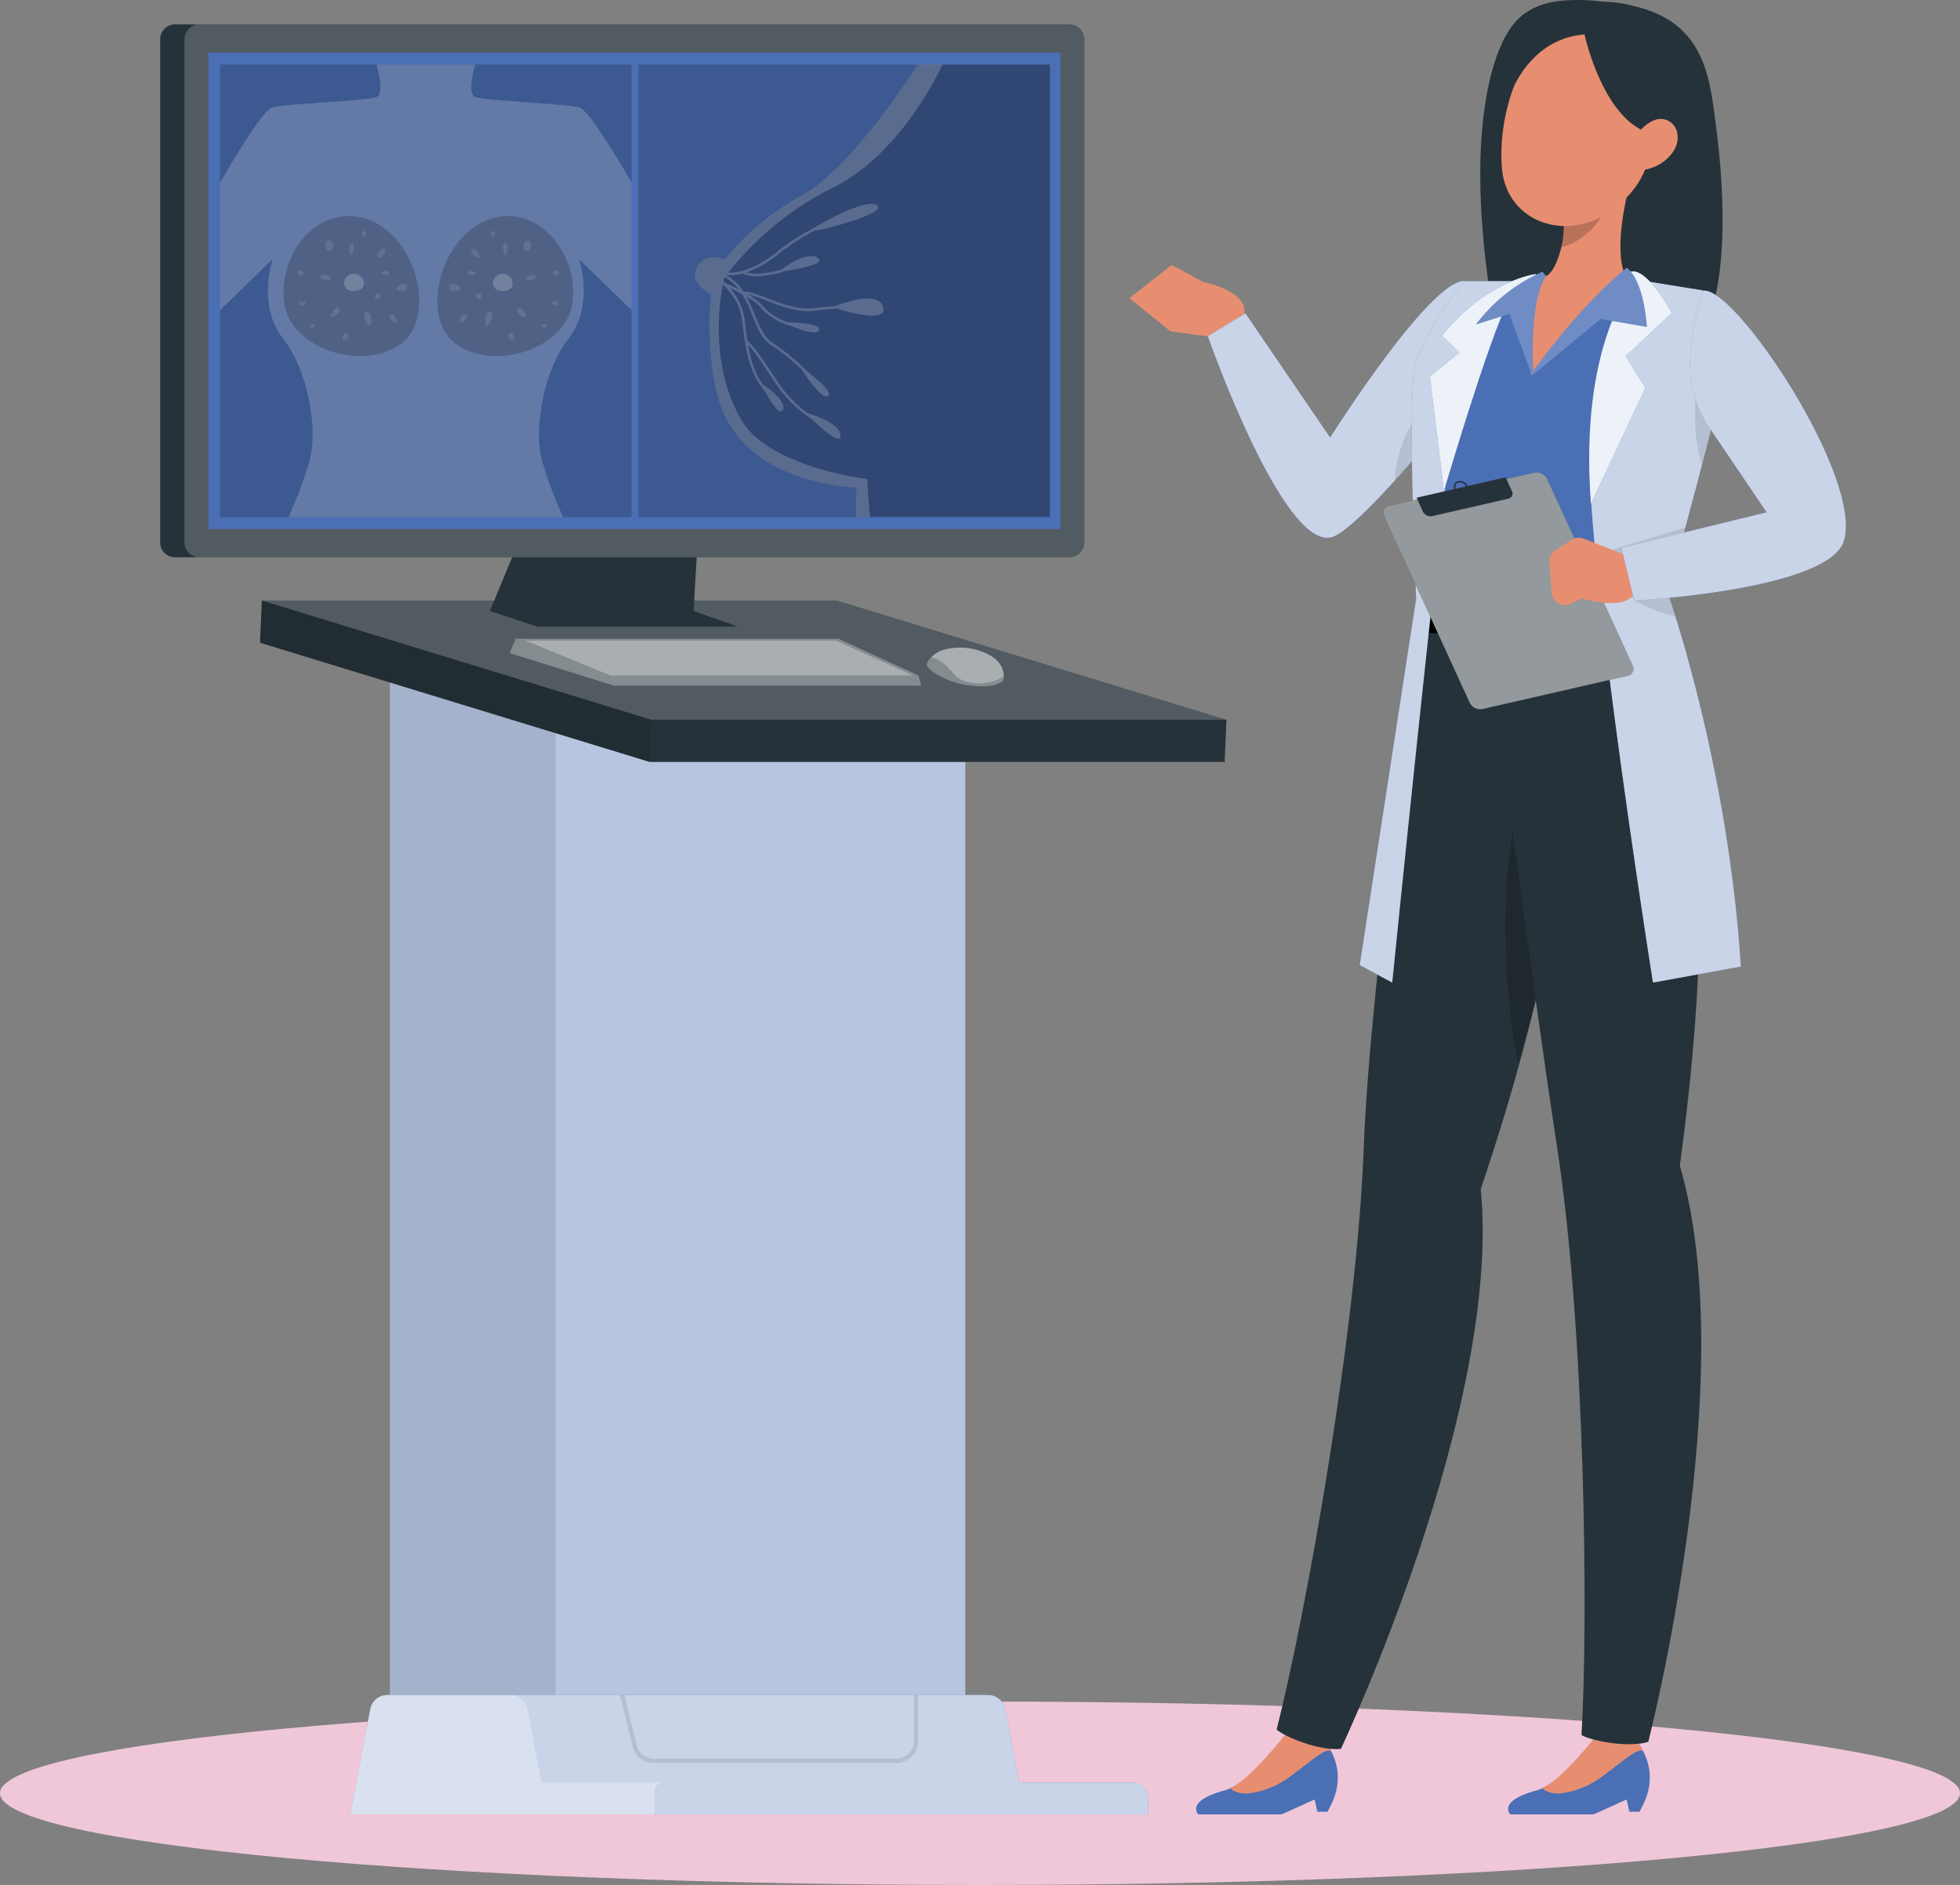 <svg id="illustration-mammographie-2" xmlns="http://www.w3.org/2000/svg" xmlns:xlink="http://www.w3.org/1999/xlink" width="705.938" height="678.815" viewBox="0 0 705.938 678.815">
  <rect x="0" y="0" width="705.938" height="678.815" fill="#808080" stroke="none"/>
  <defs>
    <clipPath id="clip-path">
      <rect id="Rectangle_1325" data-name="Rectangle 1325" width="705.938" height="678.815" fill="none"/>
    </clipPath>
    <clipPath id="clip-path-3">
      <rect id="Rectangle_1255" data-name="Rectangle 1255" width="207.27" height="415.496" transform="translate(140.4 230.35)" fill="none"/>
    </clipPath>
    <clipPath id="clip-path-4">
      <rect id="Rectangle_1257" data-name="Rectangle 1257" width="59.763" height="415.496" transform="translate(140.4 230.35)" fill="none"/>
    </clipPath>
    <clipPath id="clip-path-5">
      <rect id="Rectangle_1258" data-name="Rectangle 1258" width="140.974" height="58.123" transform="translate(93.651 216.272)" fill="none"/>
    </clipPath>
    <clipPath id="clip-path-6">
      <rect id="Rectangle_1259" data-name="Rectangle 1259" width="347.443" height="42.926" transform="translate(94.289 216.271)" fill="none"/>
    </clipPath>
    <clipPath id="clip-path-7">
      <rect id="Rectangle_1260" data-name="Rectangle 1260" width="324.145" height="191.897" transform="translate(66.429 8.79)" fill="none"/>
    </clipPath>
    <clipPath id="clip-path-8">
      <rect id="Rectangle_1262" data-name="Rectangle 1262" width="148.242" height="16.919" transform="translate(183.531 229.998)" fill="none"/>
    </clipPath>
    <clipPath id="clip-path-9">
      <rect id="Rectangle_1263" data-name="Rectangle 1263" width="139.514" height="12.542" transform="translate(189.303 230.719)" fill="none"/>
    </clipPath>
    <clipPath id="clip-path-10">
      <rect id="Rectangle_1264" data-name="Rectangle 1264" width="27.743" height="13.951" transform="translate(333.799 233.222)" fill="none"/>
    </clipPath>
    <clipPath id="clip-path-11">
      <rect id="Rectangle_1265" data-name="Rectangle 1265" width="26.164" height="12.872" transform="translate(335.359 233.222)" fill="none"/>
    </clipPath>
    <clipPath id="clip-path-12">
      <rect id="Rectangle_1266" data-name="Rectangle 1266" width="287.341" height="42.994" transform="translate(126.149 610.399)" fill="none"/>
    </clipPath>
    <clipPath id="clip-path-13">
      <rect id="Rectangle_1267" data-name="Rectangle 1267" width="107.4" height="24.472" transform="translate(223.281 610.399)" fill="none"/>
    </clipPath>
    <clipPath id="clip-path-14">
      <rect id="Rectangle_1268" data-name="Rectangle 1268" width="112.766" height="42.994" transform="translate(126.149 610.399)" fill="none"/>
    </clipPath>
    <clipPath id="clip-path-15">
      <rect id="Rectangle_1270" data-name="Rectangle 1270" width="148.232" height="162.962" transform="translate(229.916 23.258)" fill="none"/>
    </clipPath>
    <clipPath id="clip-path-16">
      <rect id="Rectangle_1272" data-name="Rectangle 1272" width="148.236" height="162.976" transform="translate(79.25 23.251)" fill="none"/>
    </clipPath>
    <clipPath id="clip-path-18">
      <rect id="Rectangle_1274" data-name="Rectangle 1274" width="48.948" height="50.462" transform="translate(157.506 77.803)" fill="none"/>
    </clipPath>
    <clipPath id="clip-path-19">
      <rect id="Rectangle_1275" data-name="Rectangle 1275" width="7.183" height="6.196" transform="translate(177.453 98.59)" fill="none"/>
    </clipPath>
    <clipPath id="clip-path-20">
      <rect id="Rectangle_1276" data-name="Rectangle 1276" width="1.632" height="4.349" transform="translate(181.164 87.483)" fill="none"/>
    </clipPath>
    <clipPath id="clip-path-21">
      <rect id="Rectangle_1277" data-name="Rectangle 1277" width="2.895" height="3.917" transform="translate(188.445 86.557)" fill="none"/>
    </clipPath>
    <clipPath id="clip-path-22">
      <rect id="Rectangle_1278" data-name="Rectangle 1278" width="3.688" height="2.087" transform="translate(189.358 98.992)" fill="none"/>
    </clipPath>
    <clipPath id="clip-path-23">
      <rect id="Rectangle_1279" data-name="Rectangle 1279" width="3.22" height="3.417" transform="translate(186.24 110.658)" fill="none"/>
    </clipPath>
    <clipPath id="clip-path-24">
      <rect id="Rectangle_1280" data-name="Rectangle 1280" width="2.608" height="4.958" transform="translate(174.751 112.365)" fill="none"/>
    </clipPath>
    <clipPath id="clip-path-25">
      <rect id="Rectangle_1281" data-name="Rectangle 1281" width="2.17" height="2.78" transform="translate(183.032 119.831)" fill="none"/>
    </clipPath>
    <clipPath id="clip-path-26">
      <rect id="Rectangle_1282" data-name="Rectangle 1282" width="2.497" height="2.943" transform="translate(165.715 113.278)" fill="none"/>
    </clipPath>
    <clipPath id="clip-path-27">
      <rect id="Rectangle_1283" data-name="Rectangle 1283" width="3.887" height="2.573" transform="translate(161.894 102.257)" fill="none"/>
    </clipPath>
    <clipPath id="clip-path-28">
      <rect id="Rectangle_1284" data-name="Rectangle 1284" width="2.012" height="2.15" transform="translate(171.484 105.649)" fill="none"/>
    </clipPath>
    <clipPath id="clip-path-29">
      <rect id="Rectangle_1285" data-name="Rectangle 1285" width="2.683" height="1.404" transform="translate(198.383 108.594)" fill="none"/>
    </clipPath>
    <clipPath id="clip-path-30">
      <rect id="Rectangle_1286" data-name="Rectangle 1286" width="1.958" height="1.935" transform="translate(199.158 97.396)" fill="none"/>
    </clipPath>
    <clipPath id="clip-path-31">
      <rect id="Rectangle_1287" data-name="Rectangle 1287" width="3.041" height="3.292" transform="translate(169.669 89.525)" fill="none"/>
    </clipPath>
    <clipPath id="clip-path-32">
      <rect id="Rectangle_1288" data-name="Rectangle 1288" width="1.45" height="2.134" transform="translate(176.743 83.134)" fill="none"/>
    </clipPath>
    <clipPath id="clip-path-33">
      <rect id="Rectangle_1289" data-name="Rectangle 1289" width="3.038" height="1.418" transform="translate(168.197 97.593)" fill="none"/>
    </clipPath>
    <clipPath id="clip-path-34">
      <rect id="Rectangle_1290" data-name="Rectangle 1290" width="1.693" height="1.423" transform="translate(195.171 116.612)" fill="none"/>
    </clipPath>
    <clipPath id="clip-path-35">
      <rect id="Rectangle_1291" data-name="Rectangle 1291" width="48.948" height="50.462" transform="translate(102.083 77.803)" fill="none"/>
    </clipPath>
    <clipPath id="clip-path-36">
      <rect id="Rectangle_1292" data-name="Rectangle 1292" width="7.183" height="6.196" transform="translate(123.901 98.59)" fill="none"/>
    </clipPath>
    <clipPath id="clip-path-37">
      <rect id="Rectangle_1293" data-name="Rectangle 1293" width="1.632" height="4.349" transform="translate(125.741 87.483)" fill="none"/>
    </clipPath>
    <clipPath id="clip-path-38">
      <rect id="Rectangle_1294" data-name="Rectangle 1294" width="2.895" height="3.917" transform="translate(117.197 86.557)" fill="none"/>
    </clipPath>
    <clipPath id="clip-path-39">
      <rect id="Rectangle_1295" data-name="Rectangle 1295" width="3.688" height="2.087" transform="translate(115.491 98.992)" fill="none"/>
    </clipPath>
    <clipPath id="clip-path-40">
      <rect id="Rectangle_1296" data-name="Rectangle 1296" width="3.22" height="3.417" transform="translate(119.077 110.658)" fill="none"/>
    </clipPath>
    <clipPath id="clip-path-41">
      <rect id="Rectangle_1297" data-name="Rectangle 1297" width="2.608" height="4.958" transform="translate(131.178 112.365)" fill="none"/>
    </clipPath>
    <clipPath id="clip-path-42">
      <rect id="Rectangle_1298" data-name="Rectangle 1298" width="2.171" height="2.78" transform="translate(123.334 119.831)" fill="none"/>
    </clipPath>
    <clipPath id="clip-path-43">
      <rect id="Rectangle_1299" data-name="Rectangle 1299" width="2.498" height="2.943" transform="translate(140.324 113.278)" fill="none"/>
    </clipPath>
    <clipPath id="clip-path-44">
      <rect id="Rectangle_1300" data-name="Rectangle 1300" width="3.888" height="2.573" transform="translate(142.755 102.257)" fill="none"/>
    </clipPath>
    <clipPath id="clip-path-45">
      <rect id="Rectangle_1301" data-name="Rectangle 1301" width="2.012" height="2.15" transform="translate(135.041 105.649)" fill="none"/>
    </clipPath>
    <clipPath id="clip-path-46">
      <rect id="Rectangle_1302" data-name="Rectangle 1302" width="2.683" height="1.404" transform="translate(107.471 108.594)" fill="none"/>
    </clipPath>
    <clipPath id="clip-path-47">
      <rect id="Rectangle_1303" data-name="Rectangle 1303" width="1.957" height="1.935" transform="translate(107.421 97.396)" fill="none"/>
    </clipPath>
    <clipPath id="clip-path-48">
      <rect id="Rectangle_1304" data-name="Rectangle 1304" width="3.041" height="3.292" transform="translate(135.827 89.525)" fill="none"/>
    </clipPath>
    <clipPath id="clip-path-49">
      <rect id="Rectangle_1305" data-name="Rectangle 1305" width="1.45" height="2.134" transform="translate(130.344 83.134)" fill="none"/>
    </clipPath>
    <clipPath id="clip-path-50">
      <rect id="Rectangle_1306" data-name="Rectangle 1306" width="3.038" height="1.418" transform="translate(137.302 97.593)" fill="none"/>
    </clipPath>
    <clipPath id="clip-path-51">
      <rect id="Rectangle_1307" data-name="Rectangle 1307" width="1.694" height="1.423" transform="translate(111.672 116.612)" fill="none"/>
    </clipPath>
    <clipPath id="clip-path-52">
      <rect id="Rectangle_1308" data-name="Rectangle 1308" width="127.829" height="163.137" transform="translate(250.319 23.083)" fill="none"/>
    </clipPath>
    <clipPath id="clip-path-53">
      <rect id="Rectangle_1309" data-name="Rectangle 1309" width="89.211" height="163.137" transform="translate(250.319 23.083)" fill="none"/>
    </clipPath>
    <clipPath id="clip-path-54">
      <rect id="Rectangle_1310" data-name="Rectangle 1310" width="20.423" height="94.808" transform="translate(542.249 288.05)" fill="none"/>
    </clipPath>
    <clipPath id="clip-path-55">
      <rect id="Rectangle_1311" data-name="Rectangle 1311" width="92.446" height="92.426" transform="translate(435.031 101.228)" fill="none"/>
    </clipPath>
    <clipPath id="clip-path-56">
      <rect id="Rectangle_1312" data-name="Rectangle 1312" width="10.766" height="26.396" transform="translate(502.345 146.665)" fill="none"/>
    </clipPath>
    <clipPath id="clip-path-57">
      <rect id="Rectangle_1313" data-name="Rectangle 1313" width="57.178" height="40.476" transform="translate(538.166 101.895)" fill="none"/>
    </clipPath>
    <clipPath id="clip-path-58">
      <rect id="Rectangle_1314" data-name="Rectangle 1314" width="55.602" height="252.621" transform="translate(489.737 101.239)" fill="none"/>
    </clipPath>
    <clipPath id="clip-path-59">
      <rect id="Rectangle_1315" data-name="Rectangle 1315" width="39.255" height="78.107" transform="translate(515.003 98.731)" fill="none"/>
    </clipPath>
    <clipPath id="clip-path-60">
      <rect id="Rectangle_1316" data-name="Rectangle 1316" width="54.509" height="252.617" transform="translate(572.487 101.232)" fill="none"/>
    </clipPath>
    <clipPath id="clip-path-61">
      <rect id="Rectangle_1317" data-name="Rectangle 1317" width="29.739" height="83.69" transform="translate(572.383 97.729)" fill="none"/>
    </clipPath>
    <clipPath id="clip-path-62">
      <rect id="Rectangle_1318" data-name="Rectangle 1318" width="29.142" height="31.984" transform="translate(577.868 189.952)" fill="none"/>
    </clipPath>
    <clipPath id="clip-path-63">
      <rect id="Rectangle_1319" data-name="Rectangle 1319" width="10.556" height="33.341" transform="translate(610.472 134.068)" fill="none"/>
    </clipPath>
    <clipPath id="clip-path-64">
      <rect id="Rectangle_1320" data-name="Rectangle 1320" width="16.017" height="20.789" transform="translate(562.36 68.22)" fill="none"/>
    </clipPath>
    <clipPath id="clip-path-65">
      <rect id="Rectangle_1321" data-name="Rectangle 1321" width="61.567" height="38.847" transform="translate(531.597 96.416)" fill="none"/>
    </clipPath>
    <clipPath id="clip-path-66">
      <rect id="Rectangle_1322" data-name="Rectangle 1322" width="90.036" height="85.288" transform="translate(498.281 170.135)" fill="none"/>
    </clipPath>
    <clipPath id="clip-path-67">
      <rect id="Rectangle_1323" data-name="Rectangle 1323" width="80.827" height="111.612" transform="translate(583.997 104.665)" fill="none"/>
    </clipPath>
  </defs>
  <g id="Groupe_3435" data-name="Groupe 3435" clip-path="url(#clip-path)">
    <g id="Groupe_3434" data-name="Groupe 3434">
      <g id="Groupe_3433" data-name="Groupe 3433" clip-path="url(#clip-path)">
        <path id="Tracé_243643" data-name="Tracé 243643" d="M705.938,645.787c0,18.241-158.029,33.028-352.969,33.028S0,664.028,0,645.787s158.029-33.028,352.969-33.028,352.969,14.788,352.969,33.028" fill="#efc7d9"/>
        <path id="Tracé_243644" data-name="Tracé 243644" d="M266.749,254.923V230.351H140.4V645.846H347.67V254.923Z" fill="#4b6fb5"/>
        <g id="Groupe_3240" data-name="Groupe 3240" opacity="0.6">
          <g id="Groupe_3239" data-name="Groupe 3239">
            <g id="Groupe_3238" data-name="Groupe 3238" clip-path="url(#clip-path-3)">
              <path id="Tracé_243645" data-name="Tracé 243645" d="M266.749,254.923V230.351H140.4V645.846H347.67V254.923Z" fill="#fff"/>
            </g>
          </g>
        </g>
        <g id="Groupe_3243" data-name="Groupe 3243" opacity="0.1">
          <g id="Groupe_3242" data-name="Groupe 3242">
            <g id="Groupe_3241" data-name="Groupe 3241" clip-path="url(#clip-path-4)">
              <rect id="Rectangle_1256" data-name="Rectangle 1256" width="59.763" height="415.496" transform="translate(140.4 230.35)"/>
            </g>
          </g>
        </g>
        <path id="Tracé_243646" data-name="Tracé 243646" d="M301.4,216.271H94.289l-.638,15.2L233.988,274.4H441.095l.637-15.2Z" fill="#263239"/>
        <g id="Groupe_3246" data-name="Groupe 3246" opacity="0.1">
          <g id="Groupe_3245" data-name="Groupe 3245">
            <g id="Groupe_3244" data-name="Groupe 3244" clip-path="url(#clip-path-5)">
              <path id="Tracé_243647" data-name="Tracé 243647" d="M233.988,274.4,93.65,231.47l.638-15.2L234.626,259.2Z"/>
            </g>
          </g>
        </g>
        <g id="Groupe_3249" data-name="Groupe 3249" opacity="0.2">
          <g id="Groupe_3248" data-name="Groupe 3248">
            <g id="Groupe_3247" data-name="Groupe 3247" clip-path="url(#clip-path-6)">
              <path id="Tracé_243648" data-name="Tracé 243648" d="M234.625,259.2H441.732L301.4,216.271H94.289Z" fill="#fff"/>
            </g>
          </g>
        </g>
        <path id="Tracé_243649" data-name="Tracé 243649" d="M203.266,155.162l-26.81,64.887,17.129,5.6h72.237l-16.011-5.6,3.723-64.887Z" fill="#263239"/>
        <path id="Tracé_243650" data-name="Tracé 243650" d="M390.574,14.187V195.292a5.39,5.39,0,0,1-5.425,5.4H63.075a5.383,5.383,0,0,1-5.4-5.4V14.187a5.4,5.4,0,0,1,5.4-5.4H385.149a5.409,5.409,0,0,1,5.425,5.4" fill="#263239"/>
        <g id="Groupe_3252" data-name="Groupe 3252" opacity="0.2">
          <g id="Groupe_3251" data-name="Groupe 3251">
            <g id="Groupe_3250" data-name="Groupe 3250" clip-path="url(#clip-path-7)">
              <path id="Tracé_243651" data-name="Tracé 243651" d="M390.574,14.187V195.292a5.39,5.39,0,0,1-5.425,5.4H71.825a5.384,5.384,0,0,1-5.4-5.4V14.187a5.4,5.4,0,0,1,5.4-5.4H385.149a5.409,5.409,0,0,1,5.425,5.4" fill="#fff"/>
            </g>
          </g>
        </g>
        <rect id="Rectangle_1261" data-name="Rectangle 1261" width="306.824" height="171.604" transform="translate(75.089 18.937)" fill="#4b6fb5"/>
        <g id="Groupe_3255" data-name="Groupe 3255" opacity="0.3">
          <g id="Groupe_3254" data-name="Groupe 3254">
            <g id="Groupe_3253" data-name="Groupe 3253" clip-path="url(#clip-path-8)">
              <path id="Tracé_243652" data-name="Tracé 243652" d="M183.531,235.188,185.765,230H301.941l28.867,13.263.965,3.655H221.139Z" fill="#fff"/>
            </g>
          </g>
        </g>
        <g id="Groupe_3258" data-name="Groupe 3258" opacity="0.3">
          <g id="Groupe_3257" data-name="Groupe 3257">
            <g id="Groupe_3256" data-name="Groupe 3256" clip-path="url(#clip-path-9)">
              <path id="Tracé_243653" data-name="Tracé 243653" d="M189.3,230.719l30.6,12.542H328.817L301.2,230.719Z" fill="#fff"/>
            </g>
          </g>
        </g>
        <g id="Groupe_3261" data-name="Groupe 3261" opacity="0.3">
          <g id="Groupe_3260" data-name="Groupe 3260">
            <g id="Groupe_3259" data-name="Groupe 3259" clip-path="url(#clip-path-10)">
              <path id="Tracé_243654" data-name="Tracé 243654" d="M361.143,245.344c-2.3,1.575-5.658,2.45-13.417,1.313-6.8-1.021-15.605-6.038-13.651-8.2a8.1,8.1,0,0,1,1.284-1.691,10.34,10.34,0,0,1,4.987-2.888,22.434,22.434,0,0,1,16.072,2.042c3.908,2.071,5.017,5.25,5.105,7.321a2.922,2.922,0,0,1-.38,2.1" fill="#fff"/>
            </g>
          </g>
        </g>
        <g id="Groupe_3264" data-name="Groupe 3264" opacity="0.3">
          <g id="Groupe_3263" data-name="Groupe 3263">
            <g id="Groupe_3262" data-name="Groupe 3262" clip-path="url(#clip-path-11)">
              <path id="Tracé_243655" data-name="Tracé 243655" d="M361.523,243.244c-2.48,3-13.738,4.784-18.113-.671-3.822-4.754-6.826-5.658-8.051-5.8a10.344,10.344,0,0,1,4.988-2.888,22.434,22.434,0,0,1,16.072,2.042c3.908,2.071,5.016,5.25,5.1,7.321" fill="#fff"/>
            </g>
          </g>
        </g>
        <path id="Tracé_243656" data-name="Tracé 243656" d="M128.337,641.93l5.018-26.426a6.306,6.306,0,0,1,6.183-5.105H355.853a6.261,6.261,0,0,1,6.184,5.105l5.046,26.426h40.894a5.508,5.508,0,0,1,5.513,5.513v5.95H126.149Z" fill="#4b6fb5"/>
        <g id="Groupe_3267" data-name="Groupe 3267" opacity="0.7">
          <g id="Groupe_3266" data-name="Groupe 3266">
            <g id="Groupe_3265" data-name="Groupe 3265" clip-path="url(#clip-path-12)">
              <path id="Tracé_243657" data-name="Tracé 243657" d="M128.337,641.93l5.018-26.426a6.306,6.306,0,0,1,6.183-5.105H355.853a6.261,6.261,0,0,1,6.184,5.105l5.046,26.426h40.894a5.508,5.508,0,0,1,5.513,5.513v5.95H126.149Z" fill="#fff"/>
            </g>
          </g>
        </g>
        <g id="Groupe_3270" data-name="Groupe 3270" opacity="0.1" style="isolation: isolate">
          <g id="Groupe_3269" data-name="Groupe 3269">
            <g id="Groupe_3268" data-name="Groupe 3268" clip-path="url(#clip-path-13)">
              <path id="Tracé_243658" data-name="Tracé 243658" d="M223.281,610.4l4.551,18.522a7.832,7.832,0,0,0,7.613,5.95h87.39a7.842,7.842,0,0,0,7.846-7.817V610.4h-1.575v16.655a6.28,6.28,0,0,1-6.271,6.271h-87.39a6.267,6.267,0,0,1-6.1-4.783L224.886,610.4Z"/>
            </g>
          </g>
        </g>
        <g id="Groupe_3273" data-name="Groupe 3273" opacity="0.3">
          <g id="Groupe_3272" data-name="Groupe 3272">
            <g id="Groupe_3271" data-name="Groupe 3271" clip-path="url(#clip-path-14)">
              <path id="Tracé_243659" data-name="Tracé 243659" d="M128.337,641.93l5.018-26.426a6.306,6.306,0,0,1,6.183-5.105h44.22a6.26,6.26,0,0,1,6.184,5.105l5.046,26.426h43.928a3.2,3.2,0,0,0-3.209,3.208v8.255H126.149Z" fill="#fff"/>
            </g>
          </g>
        </g>
        <g id="Groupe_3276" data-name="Groupe 3276" opacity="0.2">
          <g id="Groupe_3275" data-name="Groupe 3275">
            <g id="Groupe_3274" data-name="Groupe 3274" clip-path="url(#clip-path-15)">
              <rect id="Rectangle_1269" data-name="Rectangle 1269" width="148.233" height="162.962" transform="translate(229.915 23.258)"/>
            </g>
          </g>
        </g>
        <g id="Groupe_3279" data-name="Groupe 3279" opacity="0.2">
          <g id="Groupe_3278" data-name="Groupe 3278">
            <g id="Groupe_3277" data-name="Groupe 3277" clip-path="url(#clip-path-16)">
              <rect id="Rectangle_1271" data-name="Rectangle 1271" width="148.236" height="162.976" transform="translate(79.25 23.251)"/>
            </g>
          </g>
        </g>
        <g id="Groupe_3282" data-name="Groupe 3282" opacity="0.2">
          <g id="Groupe_3281" data-name="Groupe 3281">
            <g id="Groupe_3280" data-name="Groupe 3280" clip-path="url(#clip-path-16)">
              <path id="Tracé_243660" data-name="Tracé 243660" d="M227.486,65.765s-14.726-25.817-18.7-27.058-34.38-2.483-37.607-3.724,0-11.732,0-11.732H135.555s3.228,10.491,0,11.732-33.635,2.483-37.607,3.724-18.7,27.058-18.7,27.058V111.7L98.2,93.32s-5.71,16.437,3.724,28.574,11.915,32,10.177,41.181-8.191,23.152-8.191,23.152h98.925s-6.455-13.968-8.192-23.152.745-29.044,10.178-41.181S208.54,93.32,208.54,93.32L227.486,111.7Z" fill="#fff"/>
            </g>
          </g>
        </g>
        <g id="Groupe_3285" data-name="Groupe 3285" opacity="0.2">
          <g id="Groupe_3284" data-name="Groupe 3284">
            <g id="Groupe_3283" data-name="Groupe 3283" clip-path="url(#clip-path-18)">
              <path id="Tracé_243661" data-name="Tracé 243661" d="M179.075,78.176c17.087-3.244,29.564,15.253,27.058,31.278s-28.051,24.584-41.952,14.4-4.717-41.956,14.894-45.68"/>
            </g>
          </g>
        </g>
        <g id="Groupe_3288" data-name="Groupe 3288" opacity="0.2">
          <g id="Groupe_3287" data-name="Groupe 3287">
            <g id="Groupe_3286" data-name="Groupe 3286" clip-path="url(#clip-path-19)">
              <path id="Tracé_243662" data-name="Tracé 243662" d="M181.98,98.718c3.615.94,3.922,6.642-1.477,6.021s-2.817-7.138,1.477-6.021" fill="#fff"/>
            </g>
          </g>
        </g>
        <g id="Groupe_3291" data-name="Groupe 3291" opacity="0.1">
          <g id="Groupe_3290" data-name="Groupe 3290">
            <g id="Groupe_3289" data-name="Groupe 3289" clip-path="url(#clip-path-20)">
              <path id="Tracé_243663" data-name="Tracé 243663" d="M181.98,87.485c1.439.124.671,4.468,0,4.344s-1.439-4.468,0-4.344" fill="#fff"/>
            </g>
          </g>
        </g>
        <g id="Groupe_3294" data-name="Groupe 3294" opacity="0.1">
          <g id="Groupe_3293" data-name="Groupe 3293">
            <g id="Groupe_3292" data-name="Groupe 3292" clip-path="url(#clip-path-21)">
              <path id="Tracé_243664" data-name="Tracé 243664" d="M190.618,86.617c1.49.5.5,4.965-1.365,3.6s-.124-4.1,1.365-3.6" fill="#fff"/>
            </g>
          </g>
        </g>
        <g id="Groupe_3297" data-name="Groupe 3297" opacity="0.1">
          <g id="Groupe_3296" data-name="Groupe 3296">
            <g id="Groupe_3295" data-name="Groupe 3295" clip-path="url(#clip-path-22)">
              <path id="Tracé_243665" data-name="Tracé 243665" d="M189.377,100.394c-.3-.978,2.979-1.986,3.6-.993s-3.1,2.607-3.6.993" fill="#fff"/>
            </g>
          </g>
        </g>
        <g id="Groupe_3300" data-name="Groupe 3300" opacity="0.1">
          <g id="Groupe_3299" data-name="Groupe 3299">
            <g id="Groupe_3298" data-name="Groupe 3298" clip-path="url(#clip-path-23)">
              <path id="Tracé_243666" data-name="Tracé 243666" d="M186.274,111.316c.453-2.264,3.809,1.986,3.083,2.606s-3.455-.744-3.083-2.606" fill="#fff"/>
            </g>
          </g>
        </g>
        <g id="Groupe_3303" data-name="Groupe 3303" opacity="0.1">
          <g id="Groupe_3302" data-name="Groupe 3302">
            <g id="Groupe_3301" data-name="Groupe 3301" clip-path="url(#clip-path-24)">
              <path id="Tracé_243667" data-name="Tracé 243667" d="M176.593,112.366c1.917.061-.248,5.529-1.241,4.908s-.869-4.975,1.241-4.908" fill="#fff"/>
            </g>
          </g>
        </g>
        <g id="Groupe_3306" data-name="Groupe 3306" opacity="0.1">
          <g id="Groupe_3305" data-name="Groupe 3305">
            <g id="Groupe_3304" data-name="Groupe 3304" clip-path="url(#clip-path-25)">
              <path id="Tracé_243668" data-name="Tracé 243668" d="M183.544,120c1.117-.993,2.433,2.606,1.092,2.606A1.5,1.5,0,0,1,183.544,120" fill="#fff"/>
            </g>
          </g>
        </g>
        <g id="Groupe_3309" data-name="Groupe 3309" opacity="0.1">
          <g id="Groupe_3308" data-name="Groupe 3308">
            <g id="Groupe_3307" data-name="Groupe 3307" clip-path="url(#clip-path-26)">
              <path id="Tracé_243669" data-name="Tracé 243669" d="M167.656,113.3c1.854.371-1.49,3.859-1.862,2.674s.621-2.922,1.862-2.674" fill="#fff"/>
            </g>
          </g>
        </g>
        <g id="Groupe_3312" data-name="Groupe 3312" opacity="0.1">
          <g id="Groupe_3311" data-name="Groupe 3311">
            <g id="Groupe_3310" data-name="Groupe 3310" clip-path="url(#clip-path-27)">
              <path id="Tracé_243670" data-name="Tracé 243670" d="M161.947,103.034c.321-1.366,3.069-.778,3.769.587s-4.389,2.053-3.769-.587" fill="#fff"/>
            </g>
          </g>
        </g>
        <g id="Groupe_3315" data-name="Groupe 3315" opacity="0.1">
          <g id="Groupe_3314" data-name="Groupe 3314">
            <g id="Groupe_3313" data-name="Groupe 3313" clip-path="url(#clip-path-28)">
              <path id="Tracé_243671" data-name="Tracé 243671" d="M171.5,106.724c-.248-1.241,1.862-1.614,1.986,0s-1.738,1.241-1.986,0" fill="#fff"/>
            </g>
          </g>
        </g>
        <g id="Groupe_3318" data-name="Groupe 3318" opacity="0.1">
          <g id="Groupe_3317" data-name="Groupe 3317">
            <g id="Groupe_3316" data-name="Groupe 3316" clip-path="url(#clip-path-29)">
              <path id="Tracé_243672" data-name="Tracé 243672" d="M198.438,109.206c-.482-.62,2.358-.993,2.606,0s-1.737,1.117-2.606,0" fill="#fff"/>
            </g>
          </g>
        </g>
        <g id="Groupe_3321" data-name="Groupe 3321" opacity="0.1">
          <g id="Groupe_3320" data-name="Groupe 3320">
            <g id="Groupe_3319" data-name="Groupe 3319" clip-path="url(#clip-path-30)">
              <path id="Tracé_243673" data-name="Tracé 243673" d="M199.183,98.036c.248-.869,2.277-1,1.883.554s-2.131.315-1.883-.554" fill="#fff"/>
            </g>
          </g>
        </g>
        <g id="Groupe_3324" data-name="Groupe 3324" opacity="0.1">
          <g id="Groupe_3323" data-name="Groupe 3323">
            <g id="Groupe_3322" data-name="Groupe 3322" clip-path="url(#clip-path-31)">
              <path id="Tracé_243674" data-name="Tracé 243674" d="M169.89,89.658c.993-.807,3.585,2.3,2.6,3.041s-3.592-2.234-2.6-3.041" fill="#fff"/>
            </g>
          </g>
        </g>
        <g id="Groupe_3327" data-name="Groupe 3327" opacity="0.1">
          <g id="Groupe_3326" data-name="Groupe 3326">
            <g id="Groupe_3325" data-name="Groupe 3325" clip-path="url(#clip-path-32)">
              <path id="Tracé_243675" data-name="Tracé 243675" d="M177.453,83.141c1.276-.158.672,2.358-.094,2.11s-.907-1.986.094-2.11" fill="#fff"/>
            </g>
          </g>
        </g>
        <g id="Groupe_3330" data-name="Groupe 3330" opacity="0.1">
          <g id="Groupe_3329" data-name="Groupe 3329">
            <g id="Groupe_3328" data-name="Groupe 3328" clip-path="url(#clip-path-33)">
              <path id="Tracé_243676" data-name="Tracé 243676" d="M168.212,98.364c.679-1.428,3.406-.585,2.977.226s-3.222.289-2.977-.226" fill="#fff"/>
            </g>
          </g>
        </g>
        <g id="Groupe_3333" data-name="Groupe 3333" opacity="0.1">
          <g id="Groupe_3332" data-name="Groupe 3332">
            <g id="Groupe_3331" data-name="Groupe 3331" clip-path="url(#clip-path-34)">
              <path id="Tracé_243677" data-name="Tracé 243677" d="M195.211,117.323c-.372-.67,1.986-1.192,1.614,0s-1.242.67-1.614,0" fill="#fff"/>
            </g>
          </g>
        </g>
        <g id="Groupe_3336" data-name="Groupe 3336" opacity="0.2">
          <g id="Groupe_3335" data-name="Groupe 3335">
            <g id="Groupe_3334" data-name="Groupe 3334" clip-path="url(#clip-path-35)">
              <path id="Tracé_243678" data-name="Tracé 243678" d="M129.462,78.176C112.375,74.932,99.9,93.429,102.4,109.454s28.05,24.584,41.951,14.4,4.718-41.956-14.893-45.68"/>
            </g>
          </g>
        </g>
        <g id="Groupe_3339" data-name="Groupe 3339" opacity="0.2">
          <g id="Groupe_3338" data-name="Groupe 3338">
            <g id="Groupe_3337" data-name="Groupe 3337" clip-path="url(#clip-path-36)">
              <path id="Tracé_243679" data-name="Tracé 243679" d="M126.557,98.718c-3.615.94-3.922,6.642,1.477,6.021s2.817-7.138-1.477-6.021" fill="#fff"/>
            </g>
          </g>
        </g>
        <g id="Groupe_3342" data-name="Groupe 3342" opacity="0.1">
          <g id="Groupe_3341" data-name="Groupe 3341">
            <g id="Groupe_3340" data-name="Groupe 3340" clip-path="url(#clip-path-37)">
              <path id="Tracé_243680" data-name="Tracé 243680" d="M126.557,87.485c-1.439.124-.671,4.468,0,4.344s1.439-4.468,0-4.344" fill="#fff"/>
            </g>
          </g>
        </g>
        <g id="Groupe_3345" data-name="Groupe 3345" opacity="0.1">
          <g id="Groupe_3344" data-name="Groupe 3344">
            <g id="Groupe_3343" data-name="Groupe 3343" clip-path="url(#clip-path-38)">
              <path id="Tracé_243681" data-name="Tracé 243681" d="M117.919,86.617c-1.49.5-.5,4.965,1.365,3.6s.124-4.1-1.365-3.6" fill="#fff"/>
            </g>
          </g>
        </g>
        <g id="Groupe_3348" data-name="Groupe 3348" opacity="0.1">
          <g id="Groupe_3347" data-name="Groupe 3347">
            <g id="Groupe_3346" data-name="Groupe 3346" clip-path="url(#clip-path-39)">
              <path id="Tracé_243682" data-name="Tracé 243682" d="M119.16,100.394c.3-.978-2.979-1.986-3.6-.993s3.1,2.607,3.6.993" fill="#fff"/>
            </g>
          </g>
        </g>
        <g id="Groupe_3351" data-name="Groupe 3351" opacity="0.1">
          <g id="Groupe_3350" data-name="Groupe 3350">
            <g id="Groupe_3349" data-name="Groupe 3349" clip-path="url(#clip-path-40)">
              <path id="Tracé_243683" data-name="Tracé 243683" d="M122.263,111.316c-.453-2.264-3.809,1.986-3.083,2.606s3.455-.744,3.083-2.606" fill="#fff"/>
            </g>
          </g>
        </g>
        <g id="Groupe_3354" data-name="Groupe 3354" opacity="0.1">
          <g id="Groupe_3353" data-name="Groupe 3353">
            <g id="Groupe_3352" data-name="Groupe 3352" clip-path="url(#clip-path-41)">
              <path id="Tracé_243684" data-name="Tracé 243684" d="M131.944,112.366c-1.917.061.248,5.529,1.241,4.908s.869-4.975-1.241-4.908" fill="#fff"/>
            </g>
          </g>
        </g>
        <g id="Groupe_3357" data-name="Groupe 3357" opacity="0.1">
          <g id="Groupe_3356" data-name="Groupe 3356">
            <g id="Groupe_3355" data-name="Groupe 3355" clip-path="url(#clip-path-42)">
              <path id="Tracé_243685" data-name="Tracé 243685" d="M124.993,120c-1.117-.993-2.433,2.606-1.092,2.606A1.5,1.5,0,0,0,124.993,120" fill="#fff"/>
            </g>
          </g>
        </g>
        <g id="Groupe_3360" data-name="Groupe 3360" opacity="0.1">
          <g id="Groupe_3359" data-name="Groupe 3359">
            <g id="Groupe_3358" data-name="Groupe 3358" clip-path="url(#clip-path-43)">
              <path id="Tracé_243686" data-name="Tracé 243686" d="M140.881,113.3c-1.854.371,1.49,3.859,1.862,2.674s-.621-2.922-1.862-2.674" fill="#fff"/>
            </g>
          </g>
        </g>
        <g id="Groupe_3363" data-name="Groupe 3363" opacity="0.1">
          <g id="Groupe_3362" data-name="Groupe 3362">
            <g id="Groupe_3361" data-name="Groupe 3361" clip-path="url(#clip-path-44)">
              <path id="Tracé_243687" data-name="Tracé 243687" d="M146.59,103.034c-.321-1.366-3.069-.778-3.769.587s4.389,2.053,3.769-.587" fill="#fff"/>
            </g>
          </g>
        </g>
        <g id="Groupe_3366" data-name="Groupe 3366" opacity="0.1">
          <g id="Groupe_3365" data-name="Groupe 3365">
            <g id="Groupe_3364" data-name="Groupe 3364" clip-path="url(#clip-path-45)">
              <path id="Tracé_243688" data-name="Tracé 243688" d="M137.033,106.724c.248-1.241-1.862-1.614-1.986,0s1.738,1.241,1.986,0" fill="#fff"/>
            </g>
          </g>
        </g>
        <g id="Groupe_3369" data-name="Groupe 3369" opacity="0.1">
          <g id="Groupe_3368" data-name="Groupe 3368">
            <g id="Groupe_3367" data-name="Groupe 3367" clip-path="url(#clip-path-46)">
              <path id="Tracé_243689" data-name="Tracé 243689" d="M110.1,109.206c.482-.62-2.358-.993-2.606,0s1.737,1.117,2.606,0" fill="#fff"/>
            </g>
          </g>
        </g>
        <g id="Groupe_3372" data-name="Groupe 3372" opacity="0.1">
          <g id="Groupe_3371" data-name="Groupe 3371">
            <g id="Groupe_3370" data-name="Groupe 3370" clip-path="url(#clip-path-47)">
              <path id="Tracé_243690" data-name="Tracé 243690" d="M109.354,98.036c-.248-.869-2.277-1-1.883.554s2.131.315,1.883-.554" fill="#fff"/>
            </g>
          </g>
        </g>
        <g id="Groupe_3375" data-name="Groupe 3375" opacity="0.1">
          <g id="Groupe_3374" data-name="Groupe 3374">
            <g id="Groupe_3373" data-name="Groupe 3373" clip-path="url(#clip-path-48)">
              <path id="Tracé_243691" data-name="Tracé 243691" d="M138.647,89.658c-.993-.807-3.585,2.3-2.6,3.041s3.592-2.234,2.6-3.041" fill="#fff"/>
            </g>
          </g>
        </g>
        <g id="Groupe_3378" data-name="Groupe 3378" opacity="0.1">
          <g id="Groupe_3377" data-name="Groupe 3377">
            <g id="Groupe_3376" data-name="Groupe 3376" clip-path="url(#clip-path-49)">
              <path id="Tracé_243692" data-name="Tracé 243692" d="M131.084,83.141c-1.276-.158-.672,2.358.094,2.11s.907-1.986-.094-2.11" fill="#fff"/>
            </g>
          </g>
        </g>
        <g id="Groupe_3381" data-name="Groupe 3381" opacity="0.1">
          <g id="Groupe_3380" data-name="Groupe 3380">
            <g id="Groupe_3379" data-name="Groupe 3379" clip-path="url(#clip-path-50)">
              <path id="Tracé_243693" data-name="Tracé 243693" d="M140.324,98.364c-.679-1.428-3.406-.585-2.977.226s3.222.289,2.977-.226" fill="#fff"/>
            </g>
          </g>
        </g>
        <g id="Groupe_3384" data-name="Groupe 3384" opacity="0.1">
          <g id="Groupe_3383" data-name="Groupe 3383">
            <g id="Groupe_3382" data-name="Groupe 3382" clip-path="url(#clip-path-51)">
              <path id="Tracé_243694" data-name="Tracé 243694" d="M113.326,117.323c.372-.67-1.986-1.192-1.614,0s1.242.67,1.614,0" fill="#fff"/>
            </g>
          </g>
        </g>
        <g id="Groupe_3387" data-name="Groupe 3387" opacity="0.2">
          <g id="Groupe_3386" data-name="Groupe 3386">
            <g id="Groupe_3385" data-name="Groupe 3385" clip-path="url(#clip-path-52)">
              <path id="Tracé_243695" data-name="Tracé 243695" d="M378.148,23.258V186.22H308.292c-.089-6.563.233-10.617.233-10.617s-39.524-.642-49.266-30.422c-5.6-17.122-3.178-39.348-3.178-39.348s-8.022-3.325-5.134-9.421c2.858-6.1,10.238-3.034,10.238-3.034s8.924-12.63,27.8-23.188C307.125,60.068,328.738,26,330.487,23.258l.089-.175h8.954a.878.878,0,0,0-.059.175Z"/>
            </g>
          </g>
        </g>
        <g id="Groupe_3390" data-name="Groupe 3390" opacity="0.2">
          <g id="Groupe_3389" data-name="Groupe 3389">
            <g id="Groupe_3388" data-name="Groupe 3388" clip-path="url(#clip-path-53)">
              <path id="Tracé_243696" data-name="Tracé 243696" d="M299.89,67.622c24.181-11.725,38.386-41.8,39.582-44.364a.97.97,0,0,1,.058-.175h-8.955l-.087.175C328.738,26,307.125,60.069,288.981,70.19c-18.871,10.559-27.8,23.188-27.8,23.188s-7.38-3.062-10.239,3.033c-2.887,6.1,5.135,9.422,5.135,9.422s-2.422,22.226,3.178,39.348C269,174.962,308.525,175.6,308.525,175.6s-.321,4.055-.234,10.618h5.017c-.671-7.992-.933-13.709-.933-13.709s-35.5-4.142-45.445-21.41c-11-19.076-7.963-41.448-6.591-48.566l0-.008.274.124c2.545,2.626,5.64,6.592,6.4,11.094.23,1.365.422,2.881.628,4.486.928,7.295,2.09,16.161,7.838,22.574,1.994,3.659,5.383,9.183,6.487,6.711,1.33-2.981-5.075-7.65-7.268-9.138-3.017-4.215-4.408-9.283-5.253-14.171,1.765,1.7,4.4,5.51,9.969,13.945a46.042,46.042,0,0,0,13.1,12.909c3.566,3.364,9.513,8.569,10.089,6.469,1.206-4.384-8.537-7.772-11.738-8.759A44.547,44.547,0,0,1,280.2,137.639c-6.584-9.986-9.064-13.479-10.974-14.843-.247-1.6-.463-3.181-.654-4.681-.2-1.618-.4-3.142-.633-4.527a21.374,21.374,0,0,0-5.081-9.885c1.46.7,2.984,1.466,4.44,2.258a52.141,52.141,0,0,1,3.669,7.691c1.8,4.388,3.495,8.533,6.84,10.645a73.1,73.1,0,0,1,10.913,8.759c1.968,2.977,7.713,11.267,9.558,9.493,1.438-1.381-3.184-5.325-6.68-7.976A79.6,79.6,0,0,0,278.31,123.5c-3.092-1.955-4.734-5.964-6.473-10.208a63.629,63.629,0,0,0-2.96-6.446,20.664,20.664,0,0,1,4.742,3.459,20.867,20.867,0,0,0,11.225,7c3.518,1.494,9.318,3.591,10.085,1.557.853-2.266-7.14-2.687-10.892-2.762a19.617,19.617,0,0,1-9.714-6.413,21.458,21.458,0,0,0-4.909-3.614,39.116,39.116,0,0,1,6.527,2.149c4.441,1.727,9.83,3.823,15.11,3.823a18.267,18.267,0,0,0,2.3-.142c3.059-.39,5.852-.608,8.315-.74,4.884,1.506,18.005,5.076,16.439-.576-1.669-6.023-14.215-1.572-17.458-.309-2.243.139-4.732.352-7.414.693-5.756.743-11.964-1.681-16.953-3.627-3.441-1.337-6.4-2.454-8.48-2.287a17.556,17.556,0,0,0-6.177-5.916.727.727,0,0,1,.055-.107l.01-.013a10.385,10.385,0,0,0,1.237.1,18.209,18.209,0,0,0,4.523-.635,11.062,11.062,0,0,0,5.013,1.023A36.437,36.437,0,0,0,282.831,97.6c4.7-.735,13.565-2.39,12.161-4.235-2.612-3.434-10.5,1.513-13.629,3.691-3.471,1.006-8.91,2.187-12.511,1.02A37.848,37.848,0,0,0,280.34,91.5a83.867,83.867,0,0,1,12.906-8.406c5.459-.789,24.8-6.092,22.943-8.754-2.507-3.582-17.773,4.5-22.832,7.64a84.458,84.458,0,0,0-13.6,8.783c-7.616,6.039-13.359,7.583-17.412,7.411l.008-.01A110.055,110.055,0,0,1,299.89,67.622M266.179,104.3c-1.707-.883-3.436-1.712-4.973-2.417-.215-.221-.406-.4-.612-.6a.307.307,0,0,0,.007-.032c.146-.671.234-1.021.234-1.021s.081-.135.227-.355a15.846,15.846,0,0,1,5.117,4.421" fill="#fff"/>
            </g>
          </g>
        </g>
        <path id="Tracé_243697" data-name="Tracé 243697" d="M587.253,1.916c27.718,5.76,28.711,27.062,31.193,46.7s4.9,59.361-7.974,75.245-62.823,49.595-73.1-13.558.424-94.032,8.6-102.547,41.279-5.836,41.279-5.836" fill="#263239"/>
        <path id="Tracé_243698" data-name="Tracé 243698" d="M478.065,652.467l-3.584-.005-.995-4.424-11.86,5.355H431.574s-4.779-4.8,9.534-8.633a10.756,10.756,0,0,0,2.027-.776c7.631-3.578,18.491-15.664,18.491-15.664h16.49a21.053,21.053,0,0,1,1.351,2.377c1.8,3.629,4.913,11.243-1.4,21.77" fill="#4b6fb5"/>
        <path id="Tracé_243699" data-name="Tracé 243699" d="M479.466,630.7v.05c-2.177-2.427-12.086,8.233-19.342,11.86-6.481,3.229-13.762,4.655-16.99,1.377,7.632-3.578,19.633-19.2,19.633-19.2h13.26s2.663,4.365,3.439,5.916" fill="#e78e71"/>
        <path id="Tracé_243700" data-name="Tracé 243700" d="M511.859,225.646S493.51,351.107,491.169,413.58c-2.459,65.609-20.894,168.1-31.365,209.294,3.171,2.761,15.7,7.774,23.153,6.929,0,0,58.034-122.481,50.37-201.583,48.476-143.572,29.345-200.59,29.345-200.59Z" fill="#263239"/>
        <g id="Groupe_3393" data-name="Groupe 3393" opacity="0.2">
          <g id="Groupe_3392" data-name="Groupe 3392">
            <g id="Groupe_3391" data-name="Groupe 3391" clip-path="url(#clip-path-54)">
              <path id="Tracé_243701" data-name="Tracé 243701" d="M546.586,382.858c7.214-23.785,12.415-44.383,16.086-62.05-3.646-13.817-8.821-25.646-15.857-32.758,0,0-10.121,38.494-.229,94.808"/>
            </g>
          </g>
        </g>
        <path id="Tracé_243702" data-name="Tracé 243702" d="M590.44,652.467l-3.584-.005-.995-4.424L574,653.393H543.949s-4.779-4.8,9.534-8.633a10.72,10.72,0,0,0,2.026-.776C563.141,640.406,574,628.32,574,628.32h16.49a21.06,21.06,0,0,1,1.351,2.377c1.8,3.629,4.913,11.243-1.4,21.77" fill="#4b6fb5"/>
        <path id="Tracé_243703" data-name="Tracé 243703" d="M591.842,630.7v.05c-2.177-2.427-12.086,8.233-19.342,11.86-6.481,3.229-13.762,4.655-16.99,1.377,7.631-3.578,19.633-19.2,19.633-19.2H588.4s2.663,4.365,3.439,5.916" fill="#e78e71"/>
        <path id="Tracé_243704" data-name="Tracé 243704" d="M534.76,223.211s16.591,128.393,26.1,190.182c9.986,64.892,11.254,169.018,8.758,211.451,3.635,2.111,16.885,4.666,24.045,2.427,0,0,33.838-131.241,11.362-207.469,20.467-150.147-9.153-186.916-9.153-186.916Z" fill="#263239"/>
        <path id="Tracé_243705" data-name="Tracé 243705" d="M440.644,121.894l-19.051-2.545,11.66-17.847s16.862,3.3,14.8,11.913Z" fill="#e78e71"/>
        <path id="Tracé_243706" data-name="Tracé 243706" d="M406.788,107.379l15.236-11.941,11.229,6.064-11.66,17.846Z" fill="#e78e71"/>
        <path id="Tracé_243707" data-name="Tracé 243707" d="M527.477,101.232l-6.915,50.675s-3.663,4.483-8.841,10.514c-2.778,3.252-6,6.946-9.376,10.64v.032c-8.431,9.282-17.618,18.47-22.165,20.175-17.208,6.409-44.045-69.051-45.118-72.113v-.032a.1.1,0,0,1-.032-.063l13.04-7.925.505-.284,30.5,44.739s35.93-56.895,48.4-56.358" fill="#4b6fb5"/>
        <g id="Groupe_3396" data-name="Groupe 3396" opacity="0.7">
          <g id="Groupe_3395" data-name="Groupe 3395">
            <g id="Groupe_3394" data-name="Groupe 3394" clip-path="url(#clip-path-55)">
              <path id="Tracé_243708" data-name="Tracé 243708" d="M527.477,101.232l-6.915,50.675s-3.663,4.483-8.841,10.514c-2.778,3.252-6,6.946-9.376,10.64v.032c-8.431,9.282-17.618,18.47-22.165,20.175-17.208,6.409-44.045-69.051-45.118-72.113v-.032a.1.1,0,0,1-.032-.063l13.04-7.925.505-.284,30.5,44.739s35.93-56.895,48.4-56.358" fill="#fff"/>
            </g>
          </g>
        </g>
        <g id="Groupe_3399" data-name="Groupe 3399" opacity="0.1">
          <g id="Groupe_3398" data-name="Groupe 3398">
            <g id="Groupe_3397" data-name="Groupe 3397" clip-path="url(#clip-path-56)">
              <path id="Tracé_243709" data-name="Tracé 243709" d="M513.111,146.666s-.537,7.072-1.39,15.755c-2.778,3.252-6,6.946-9.376,10.64,1.2-17.776,10.766-26.4,10.766-26.4"/>
            </g>
          </g>
        </g>
        <g id="Groupe_3402" data-name="Groupe 3402" opacity="0.7">
          <g id="Groupe_3401" data-name="Groupe 3401">
            <g id="Groupe_3400" data-name="Groupe 3400" clip-path="url(#clip-path-57)">
              <path id="Tracé_243710" data-name="Tracé 243710" d="M540.289,142.371c24.408-22.914,55.055-38.381,55.055-38.381-1.809-.21-3.67-.393-5.532-.551-14.026-1.153-25.509-1.992-38.014-1.284-3.146.184-6.371.446-9.543.708v.026c-7.865,18.011-1.966,39.482-1.966,39.482" fill="#fff"/>
            </g>
          </g>
        </g>
        <path id="Tracé_243711" data-name="Tracé 243711" d="M595.344,223.211c1.731-19.478,8.7-55.174,20.711-92.664,3.906-12.191-2.718-25.955-2.718-25.955s-16.342-.419-17.993-.6c-1.808-.21-3.67-.394-5.532-.551-14.025-1.153-25.508-1.992-38.014-1.284-3.146.183-6.37.445-9.543.708-1.022.105-12.511.209-13.507.314,0,0-15.907,18.194-16.877,32.928-.524,8.232-1.757,14.445-1.311,34.134.079,13.37,1.045,31.012,1.936,49.809Z" fill="#4b6fb5"/>
        <path id="Tracé_243712" data-name="Tracé 243712" d="M594.591,224.582l-82.1-4.533v7.778l82.848,4.408Z"/>
        <path id="Tracé_243713" data-name="Tracé 243713" d="M549.95,228.9l.356-4.562a1.576,1.576,0,0,0-1.449-1.695l-8.992-.7a1.577,1.577,0,0,0-1.7,1.572v4.8a1.576,1.576,0,0,0,1.493,1.574l8.635.46A1.578,1.578,0,0,0,549.95,228.9Z" fill="none" stroke="#fff" stroke-miterlimit="10" stroke-width="0.404"/>
        <path id="Tracé_243714" data-name="Tracé 243714" d="M545.339,101.239s-17.977,31.345-22.125,54.507-21.78,198.114-21.78,198.114l-11.7-6.316,20.34-131.99s-3.112-68.128-.692-82.118,18.08-32.2,18.08-32.2Z" fill="#4b6fb5"/>
        <g id="Groupe_3405" data-name="Groupe 3405" opacity="0.7">
          <g id="Groupe_3404" data-name="Groupe 3404">
            <g id="Groupe_3403" data-name="Groupe 3403" clip-path="url(#clip-path-58)">
              <path id="Tracé_243715" data-name="Tracé 243715" d="M545.339,101.239s-17.977,31.345-22.125,54.507-21.78,198.114-21.78,198.114l-11.7-6.316,20.34-131.99s-3.112-68.128-.692-82.118,18.08-32.2,18.08-32.2Z" fill="#fff"/>
            </g>
          </g>
        </g>
        <path id="Tracé_243716" data-name="Tracé 243716" d="M554.258,99.752l-1.227-1.1s-17.545,2.142-33.62,22.227l6.223,6.083L515,135.522l5.063,41.316s16.2-55.058,23.2-68.281c0,0,5.843-6.264,10.993-8.805" fill="#4b6fb5"/>
        <g id="Groupe_3408" data-name="Groupe 3408" opacity="0.9">
          <g id="Groupe_3407" data-name="Groupe 3407">
            <g id="Groupe_3406" data-name="Groupe 3406" clip-path="url(#clip-path-59)">
              <path id="Tracé_243717" data-name="Tracé 243717" d="M554.258,99.752l-1.227-1.02s-17.545,2.066-33.62,22.151l6.223,6.083L515,135.522l5.063,41.316s16.2-55.058,23.2-68.281c0,0,5.843-6.264,10.993-8.805" fill="#fff"/>
            </g>
          </g>
        </g>
        <path id="Tracé_243718" data-name="Tracé 243718" d="M609.579,180.462c-4.733,17.568-8.985,32.863-8.985,32.863s21.826,61.447,26.4,134.758l-31.646,5.777s-24.057-151.953-22.827-191.875,20.109-60.754,20.109-60.754l20.7,3.343s8.771,15.91,8.237,25.751a76.37,76.37,0,0,1-1.9,10.294c-.883,4.038-2.059,8.9-3.4,14.146-.776,3.048-1.578,6.257-2.434,9.492-1.39,5.375-2.834,10.884-4.251,16.205" fill="#4b6fb5"/>
        <g id="Groupe_3411" data-name="Groupe 3411" opacity="0.7">
          <g id="Groupe_3410" data-name="Groupe 3410">
            <g id="Groupe_3409" data-name="Groupe 3409" clip-path="url(#clip-path-60)">
              <path id="Tracé_243719" data-name="Tracé 243719" d="M627,348.071l-31.637,5.778S571.3,201.918,572.532,161.978c1.2-39.908,20.08-60.746,20.08-60.746l20.712,3.346s8.778,15.913,8.241,25.732a28.153,28.153,0,0,1-.537,3.758c-.316,1.8-.789,4.009-1.357,6.535-.884,4.041-2.084,8.935-3.411,14.177-.757,3.031-1.578,6.251-2.431,9.472-.284,1.041-.536,2.115-.821,3.157-1.136,4.357-2.3,8.777-3.441,13.04-.884,3.283-1.736,6.472-2.557,9.5-3.6,13.229-6.41,23.364-6.41,23.364s1.074,3.063,2.81,8.62c6.063,19.354,20.018,69.145,23.586,126.135" fill="#fff"/>
            </g>
          </g>
        </g>
        <path id="Tracé_243720" data-name="Tracé 243720" d="M588.6,101.239s-20.028,22.1-15.569,80.18l19.586-41.749-7.089-11.408,16.594-15.557s-8.7-16.5-14.853-14.861Z" fill="#4b6fb5"/>
        <g id="Groupe_3414" data-name="Groupe 3414" opacity="0.9">
          <g id="Groupe_3413" data-name="Groupe 3413">
            <g id="Groupe_3412" data-name="Groupe 3412" clip-path="url(#clip-path-61)">
              <path id="Tracé_243721" data-name="Tracé 243721" d="M588.6,101.239s-20.028,22.1-15.569,80.18l19.586-41.749-7.089-11.408,16.594-15.557s-8.7-16.5-14.853-14.861Z" fill="#fff"/>
            </g>
          </g>
        </g>
        <g id="Groupe_3417" data-name="Groupe 3417" opacity="0.1">
          <g id="Groupe_3416" data-name="Groupe 3416">
            <g id="Groupe_3415" data-name="Groupe 3415" clip-path="url(#clip-path-62)">
              <path id="Tracé_243722" data-name="Tracé 243722" d="M607.01,189.952c-3.6,13.229-6.409,23.364-6.409,23.364s1.073,3.063,2.809,8.62a58.706,58.706,0,0,1-14.807-5.652l-10.735-17.428Z"/>
            </g>
          </g>
        </g>
        <g id="Groupe_3420" data-name="Groupe 3420" opacity="0.1">
          <g id="Groupe_3419" data-name="Groupe 3419">
            <g id="Groupe_3418" data-name="Groupe 3418" clip-path="url(#clip-path-63)">
              <path id="Tracé_243723" data-name="Tracé 243723" d="M621.028,134.068c-.316,1.8-.789,4.01-1.357,6.536-.885,4.041-2.084,8.935-3.411,14.176-.757,3.031-1.578,6.252-2.431,9.472-.284,1.042-.536,2.116-.821,3.157-4.736-14.586-1.389-31.415-1.389-31.415Z"/>
            </g>
          </g>
        </g>
        <path id="Tracé_243724" data-name="Tracé 243724" d="M546.892,107.518l4.614,27.527,36.205-31.669c-7.655-8.442-2.831-30.7.892-42.839l-10.251,7.682-15.258,11.4a27.922,27.922,0,0,1-.734,9.385c-1.154,4.85-3.225,9.411-5.505,10.382Z" fill="#e78e71"/>
        <g id="Groupe_3423" data-name="Groupe 3423" opacity="0.2">
          <g id="Groupe_3422" data-name="Groupe 3422">
            <g id="Groupe_3421" data-name="Groupe 3421" clip-path="url(#clip-path-64)">
              <path id="Tracé_243725" data-name="Tracé 243725" d="M562.36,89.01c6.082-1.363,14.052-7.656,15.337-13.869a29.5,29.5,0,0,0,.655-6.921l-15.258,11.4a27.922,27.922,0,0,1-.734,9.385"/>
            </g>
          </g>
        </g>
        <path id="Tracé_243726" data-name="Tracé 243726" d="M585.925,96.416s-15.489,11.968-33.672,37.205c0,0-1.628-25.194,4.607-34.22l-1.3-1.551a60.448,60.448,0,0,0-23.964,19l12.013-3.8,8.2,22.212,24.727-20.4,16.626,2.88s-.847-16.4-7.239-21.324" fill="#4b6fb5"/>
        <g id="Groupe_3426" data-name="Groupe 3426" opacity="0.2">
          <g id="Groupe_3425" data-name="Groupe 3425">
            <g id="Groupe_3424" data-name="Groupe 3424" clip-path="url(#clip-path-65)">
              <path id="Tracé_243727" data-name="Tracé 243727" d="M585.925,96.416s-15.489,11.968-33.672,37.205c0,0-1.628-25.194,4.607-34.22l-1.3-1.551a60.448,60.448,0,0,0-23.964,19l12.013-3.8,8.2,22.212,24.727-20.4,16.626,2.88s-.847-16.4-7.239-21.324" fill="#fff"/>
            </g>
          </g>
        </g>
        <path id="Tracé_243728" data-name="Tracé 243728" d="M555.592,7.752c-8.864,5.585-20.482,24.253-6.49,48.063s47.131,22.124,60.8-6.032S591.5-14.872,555.592,7.752" fill="#263239"/>
        <path id="Tracé_243729" data-name="Tracé 243729" d="M598.418,38.539c-4.063,19.089-5.378,27.232-16.541,36.167-16.791,13.44-39.228,5.578-40.92-14.024-1.523-17.643,5.379-45.895,25.29-51.752,19.617-5.77,36.235,10.521,32.171,29.609" fill="#e78e71"/>
        <path id="Tracé_243730" data-name="Tracé 243730" d="M570.688,12.393s7.16,33.116,25.6,36.045,15.481-31.831,3.977-39.648S573.916-.524,563.876.141C539.494,1.755,537.991,22.253,542.6,37.679c0,0,6.15-23.548,28.091-25.286" fill="#263239"/>
        <path id="Tracé_243731" data-name="Tracé 243731" d="M602.386,54.963a15.64,15.64,0,0,1-10.248,6.179c-5.261.674-6.828-4.629-4.475-9.54,2.117-4.42,7.406-10.1,12.259-8.5,4.78,1.573,5.609,7.647,2.464,11.862" fill="#e78e71"/>
        <path id="Tracé_243732" data-name="Tracé 243732" d="M586.156,243.383l-52.169,11.948a4.238,4.238,0,0,1-4.617-2.235l-30.813-67.2a2.581,2.581,0,0,1,1.885-3.724l52.17-11.948a4.238,4.238,0,0,1,4.617,2.235l30.812,67.2a2.581,2.581,0,0,1-1.885,3.724" fill="#263239"/>
        <g id="Groupe_3429" data-name="Groupe 3429" opacity="0.5">
          <g id="Groupe_3428" data-name="Groupe 3428">
            <g id="Groupe_3427" data-name="Groupe 3427" clip-path="url(#clip-path-66)">
              <path id="Tracé_243733" data-name="Tracé 243733" d="M586.156,243.383l-52.169,11.948a4.238,4.238,0,0,1-4.617-2.235l-30.813-67.2a2.581,2.581,0,0,1,1.885-3.724l52.17-11.948a4.238,4.238,0,0,1,4.617,2.235l30.812,67.2a2.581,2.581,0,0,1-1.885,3.724" fill="#fff"/>
            </g>
          </g>
        </g>
        <path id="Tracé_243734" data-name="Tracé 243734" d="M543.169,179.611l-27.293,6.25a3.124,3.124,0,0,1-3.4-1.647l-2.279-4.972,32.086-7.349,2.28,4.973a1.9,1.9,0,0,1-1.39,2.745" fill="#263239"/>
        <path id="Tracé_243735" data-name="Tracé 243735" d="M528.284,174.984a1.664,1.664,0,0,1-1.215,2.4,2.732,2.732,0,0,1-2.976-1.44,1.664,1.664,0,0,1,1.215-2.4A2.731,2.731,0,0,1,528.284,174.984Z" fill="none" stroke="#263239" stroke-miterlimit="10" stroke-width="0.541"/>
        <path id="Tracé_243736" data-name="Tracé 243736" d="M570.48,193.992l16.513,6.5,2.475,11.588c-2.509,8.98-19.705,3.387-19.705,3.387l-3.819,1.921a4.883,4.883,0,0,1-7.062-3.983l-.842-10.808a4.882,4.882,0,0,1,2.247-4.5l5.785-3.678a4.883,4.883,0,0,1,4.408-.424" fill="#e78e71"/>
        <path id="Tracé_243737" data-name="Tracé 243737" d="M613.336,104.725c11.185-2.375,57.6,66.968,50.813,89.962-5.292,17.926-75.546,21.59-75.546,21.59L584,197.284l52.3-12.788-20.031-29.6s-8.2-9.856-7.519-25.662a97.489,97.489,0,0,1,4.594-24.5" fill="#4b6fb5"/>
        <g id="Groupe_3432" data-name="Groupe 3432" opacity="0.7">
          <g id="Groupe_3431" data-name="Groupe 3431">
            <g id="Groupe_3430" data-name="Groupe 3430" clip-path="url(#clip-path-67)">
              <path id="Tracé_243738" data-name="Tracé 243738" d="M613.336,104.725c11.185-2.375,57.6,66.968,50.813,89.962-5.292,17.926-75.546,21.59-75.546,21.59L584,197.284l52.3-12.788-20.031-29.6s-8.2-9.856-7.519-25.662a97.489,97.489,0,0,1,4.594-24.5" fill="#fff"/>
            </g>
          </g>
        </g>
      </g>
    </g>
  </g>
</svg>
